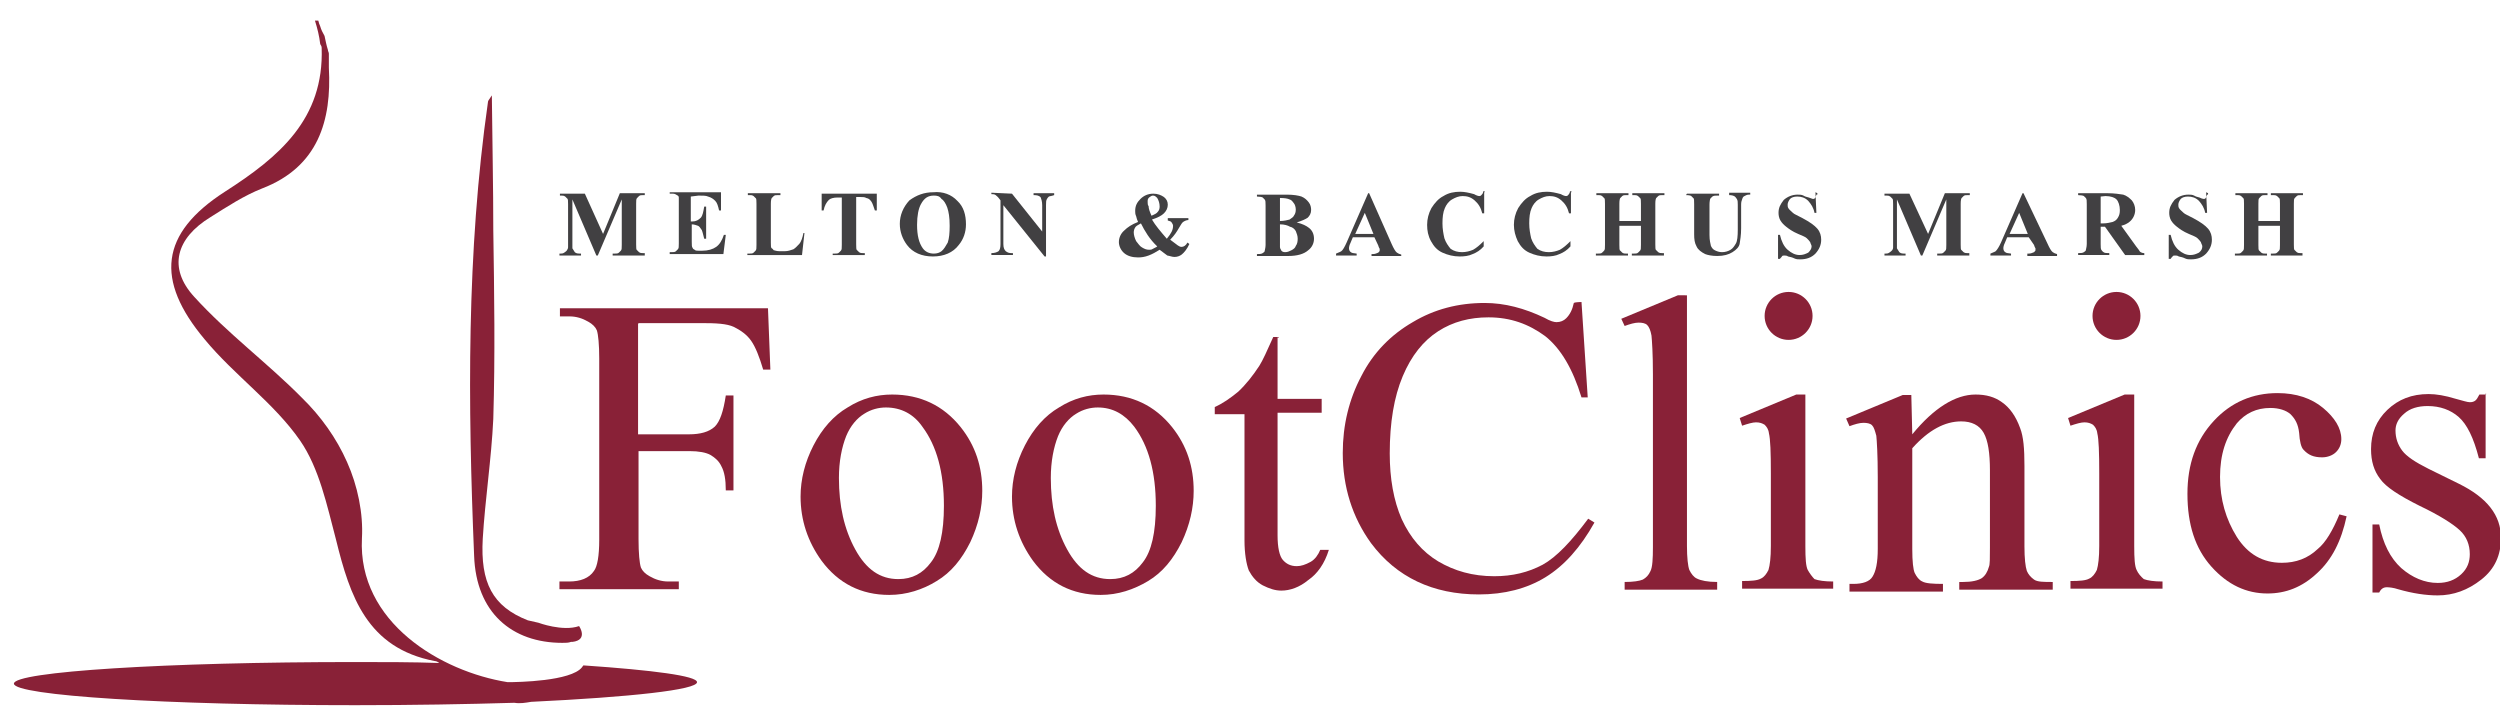 <?xml version="1.0" encoding="utf-8"?>
<!-- Generator: Adobe Illustrator 18.1.1, SVG Export Plug-In . SVG Version: 6.00 Build 0)  -->
<svg version="1.1" id="Layer_1" xmlns="http://www.w3.org/2000/svg" xmlns:xlink="http://www.w3.org/1999/xlink" x="0px" y="0px"
	 viewBox="59.3 302 521.5 151.3" enable-background="new 59.3 302 521.5 151.3" xml:space="preserve">
<g>
	<g>
		<path fill="#414042" d="M185.1,350.8l3.5-8.5h5.2v0.4h-0.3c-0.4,0-0.7,0-0.9,0.2c-0.2,0.2-0.3,0.3-0.4,0.4
			c-0.2,0.2-0.2,0.5-0.2,1.2v8.5c0,0.7,0,1.1,0.2,1.2c0.2,0.2,0.3,0.3,0.4,0.4c0.3,0.2,0.5,0.2,0.8,0.2h0.4v0.5h-6.7v-0.4h0.4
			c0.4,0,0.7,0,0.9-0.2c0.2-0.2,0.3-0.3,0.4-0.4c0.2-0.2,0.2-0.5,0.2-1.2v-9.5l-5,11.7h-0.3l-5-11.7v9c0,0.7,0,1.1,0,1.2
			c0.2,0.3,0.3,0.5,0.5,0.8c0.3,0.3,0.7,0.3,1.3,0.3v0.4h-4.5v-0.4h0.2c0.3,0,0.5,0,0.8-0.2c0.3-0.2,0.4-0.3,0.5-0.4
			c0.1-0.2,0.3-0.4,0.3-0.7c0-0.2,0-0.4,0-0.9v-8.1c0-0.7,0-1.1-0.2-1.2c-0.2-0.2-0.3-0.3-0.4-0.4c-0.3-0.2-0.5-0.2-0.8-0.2h-0.3
			v-0.4h5.2L185.1,350.8z"/>
		<path fill="#414042" d="M203.4,343v5.2h0.3c0.8,0,1.3-0.3,1.8-0.8c0.4-0.5,0.5-1.2,0.7-2.3h0.4v6.7h-0.4c-0.2-0.7-0.3-1.3-0.5-1.8
			c-0.3-0.4-0.5-0.8-0.8-0.9c-0.3-0.1-0.8-0.3-1.3-0.3v3.6c0,0.7,0,1.2,0.2,1.3c0,0.2,0.2,0.3,0.4,0.4c0.2,0.2,0.4,0.2,0.8,0.2h0.8
			c1.2,0,2.2-0.3,2.9-0.8c0.7-0.5,1.2-1.3,1.6-2.5h0.4l-0.5,4h-11.2v-0.4h0.4c0.4,0,0.7,0,0.9-0.2c0.2-0.2,0.3-0.3,0.4-0.4
			c0.2-0.2,0.2-0.5,0.2-1.2v-8.5c0-0.5,0-0.9,0-1.1c0-0.3-0.2-0.4-0.4-0.5c-0.3-0.2-0.5-0.3-0.9-0.3H199v-0.3h10.7v3.8h-0.4
			c-0.2-0.9-0.4-1.6-0.8-2s-0.8-0.7-1.5-0.9c-0.4-0.2-1.1-0.2-2-0.2L203.4,343L203.4,343L203.4,343z"/>
		<path fill="#414042" d="M227.1,350.7l-0.5,4.5h-11.4v-0.3h0.4c0.4,0,0.7,0,0.9-0.2c0.2-0.2,0.3-0.3,0.4-0.4
			c0.2-0.2,0.2-0.5,0.2-1.2v-8.6c0-0.7,0-1.1-0.2-1.2c-0.2-0.2-0.3-0.3-0.4-0.4c-0.3-0.2-0.5-0.2-0.8-0.2h-0.4v-0.4h6.8v0.4h-0.5
			c-0.4,0-0.7,0-0.9,0.2c-0.2,0.2-0.3,0.3-0.4,0.4s-0.2,0.5-0.2,1.2v8.1c0,0.7,0,1.1,0.2,1.2c0.2,0.1,0.3,0.3,0.4,0.4
			c0.2,0,0.5,0.2,1.2,0.2h1.1c0.7,0,1.2-0.2,1.8-0.4c0.5-0.3,0.8-0.7,1.2-1.1s0.7-1.3,0.9-2.3H227.1z"/>
		<path fill="#414042" d="M242.2,342.4v3.5h-0.4c-0.3-0.8-0.4-1.3-0.7-1.8c-0.3-0.4-0.5-0.7-1.1-0.8c-0.3-0.2-0.7-0.2-1.2-0.2h-0.9
			v9.9c0,0.7,0,1.1,0.2,1.2c0.2,0.2,0.3,0.3,0.4,0.4c0.3,0.2,0.5,0.2,0.8,0.2h0.4v0.4h-6.7v-0.3h0.4c0.4,0,0.7,0,0.9-0.2
			c0.2-0.2,0.3-0.3,0.4-0.4c0.2-0.2,0.2-0.5,0.2-1.2v-9.9h-0.9c-0.8,0-1.5,0.2-1.8,0.5c-0.5,0.5-0.9,1.2-1.1,2.2h-0.4v-3.5
			L242.2,342.4L242.2,342.4z"/>
		<path fill="#414042" d="M254,342.1c2-0.2,3.8,0.5,5,1.8c1.3,1.2,1.8,2.9,1.8,4.9c0,1.6-0.5,3.1-1.5,4.3c-1.2,1.6-3.1,2.4-5.4,2.4
			c-2.3,0-4.2-0.8-5.4-2.4c-0.9-1.2-1.5-2.7-1.5-4.4c0-1.8,0.7-3.5,2-4.9C250.5,342.7,252.1,342.1,254,342.1z M254.1,342.8
			c-1.2,0-2,0.5-2.7,1.8c-0.5,0.9-0.8,2.4-0.8,4.3c0,2.2,0.4,3.8,1.2,4.9c0.5,0.7,1.3,1.1,2.3,1.1c0.7,0,1.2-0.2,1.6-0.5
			c0.5-0.4,0.9-1.1,1.3-1.8c0.3-0.9,0.4-2,0.4-3.5c0-1.8-0.2-2.9-0.5-3.8c-0.3-0.8-0.7-1.5-1.2-1.8
			C255.3,342.9,254.8,342.8,254.1,342.8z"/>
		<path fill="#414042" d="M270.4,342.4l6.3,7.9v-5.5c0-0.8-0.2-1.3-0.3-1.6c-0.3-0.4-0.8-0.5-1.5-0.5v-0.4h4.3v0.4
			c-0.5,0.2-0.9,0.2-1.1,0.3c-0.2,0.2-0.3,0.3-0.4,0.5c-0.2,0.3-0.2,0.7-0.2,1.3v10.7h-0.3l-8.6-10.7v8.1c0,0.8,0.2,1.2,0.5,1.5
			c0.4,0.3,0.7,0.4,1.2,0.4h0.3v0.4h-4.5v-0.4c0.7,0,1.2-0.2,1.5-0.4c0.3-0.3,0.4-0.8,0.4-1.5v-9.1l-0.3-0.4
			c-0.3-0.4-0.5-0.5-0.7-0.7c-0.3-0.2-0.5-0.2-0.9-0.2v-0.3L270.4,342.4L270.4,342.4L270.4,342.4L270.4,342.4z"/>
		<path fill="#414042" d="M303.3,347.5h3.9v0.4c-0.4,0-0.8,0.2-1.1,0.4c-0.3,0.2-0.5,0.7-0.9,1.3c-0.4,0.7-0.9,1.5-1.8,2.4
			c0.7,0.5,1.2,0.9,1.6,1.2c0.3,0.2,0.5,0.3,0.8,0.3c0.4,0,0.9-0.3,1.2-0.9l0.4,0.3c-0.5,1.1-1.1,1.8-1.6,2.2
			c-0.4,0.3-0.9,0.5-1.5,0.5c-0.5,0-0.9-0.2-1.5-0.3c-0.4-0.3-0.9-0.7-1.6-1.2c-0.8,0.5-1.5,0.9-2.3,1.2c-0.8,0.3-1.5,0.4-2.2,0.4
			c-1.2,0-2.2-0.3-2.9-0.9s-1.1-1.5-1.1-2.3c0-0.9,0.4-1.8,1.1-2.4c0.7-0.7,1.6-1.3,2.9-1.8c-0.2-0.4-0.3-0.8-0.4-1.2
			c-0.2-0.4-0.2-0.8-0.2-1.1c0-1.1,0.4-1.8,1.1-2.5s1.6-1.1,2.7-1.1c0.9,0,1.6,0.3,2.2,0.7c0.5,0.4,0.8,0.9,0.8,1.6
			c0,0.7-0.3,1.3-0.8,1.8c-0.5,0.5-1.3,0.9-2.5,1.3c0.7,1.2,1.8,2.5,3.1,4c0.9-1.1,1.3-1.8,1.3-2.7c0-0.3-0.2-0.5-0.3-0.7
			s-0.4-0.3-0.8-0.4v-0.5L303.3,347.5L303.3,347.5L303.3,347.5z M297.3,348.6c-0.5,0.3-0.8,0.4-1.1,0.7c-0.3,0.4-0.4,0.8-0.4,1.2
			c0,0.5,0.2,1.2,0.5,1.8c0.4,0.5,0.8,1.1,1.2,1.3c0.5,0.3,0.9,0.5,1.5,0.5c0.3,0,0.5,0,0.8-0.2c0.3-0.2,0.7-0.3,0.9-0.5
			C299.1,351.9,298.1,350.2,297.3,348.6z M299.5,347c0.7-0.3,1.1-0.5,1.3-0.8c0.3-0.3,0.4-0.7,0.4-1.1c0-0.7-0.2-1.3-0.5-1.8
			c-0.3-0.3-0.5-0.5-0.9-0.5c-0.3,0-0.5,0.2-0.8,0.4c-0.3,0.3-0.3,0.5-0.3,0.9c0,0.3,0,0.7,0.2,0.9
			C298.9,345.5,299.1,346.1,299.5,347z"/>
		<path fill="#414042" d="M329.8,348.4c1.2,0.3,2,0.7,2.5,1.1c0.7,0.5,1.1,1.3,1.1,2.3c0,0.9-0.4,1.8-1.2,2.4
			c-0.9,0.8-2.3,1.2-4.2,1.2h-6.5v-0.4c0.5,0,0.9,0,1.2-0.2s0.4-0.3,0.4-0.4s0.2-0.7,0.2-1.3v-8.2c0-0.7,0-1.1-0.2-1.3
			c-0.2-0.2-0.3-0.3-0.4-0.4s-0.7-0.2-1.2-0.2v-0.4h6.2c1.5,0,2.5,0.2,3.1,0.4c0.7,0.3,1.1,0.7,1.5,1.2s0.5,1.1,0.5,1.6
			c0,0.7-0.3,1.2-0.7,1.6C331.7,347.7,330.8,348.1,329.8,348.4z M326.3,348.8v4.2v0.5c0,0.4,0.2,0.5,0.3,0.8
			c0.2,0.2,0.4,0.3,0.8,0.3c0.5,0,0.9-0.2,1.3-0.4s0.8-0.5,0.9-0.9c0.3-0.4,0.4-0.9,0.4-1.5s-0.2-1.1-0.4-1.6
			c-0.3-0.5-0.7-0.8-1.2-0.9C327.9,349,327.2,348.8,326.3,348.8z M326.3,348.1c0.9,0,1.6-0.2,2-0.3c0.4-0.3,0.8-0.5,0.9-0.8
			c0.3-0.4,0.4-0.8,0.4-1.3c0-0.5-0.2-1.1-0.4-1.3c-0.3-0.4-0.5-0.7-0.9-0.8c-0.4-0.2-1.1-0.3-2-0.3V348.1z"/>
		<path fill="#414042" d="M346,351.5h-4.5l-0.5,1.2c-0.2,0.4-0.3,0.8-0.3,1.1c0,0.4,0.2,0.7,0.4,0.8c0.2,0.2,0.5,0.2,1.2,0.3v0.4
			H338v-0.4c0.4-0.2,0.8-0.3,1.1-0.5s0.7-0.9,1.1-1.8l4.5-10.3h0.2l4.7,10.6c0.4,0.9,0.8,1.6,1.1,1.8c0.3,0.2,0.5,0.3,0.9,0.4v0.3
			h-6.2v-0.4h0.3c0.5,0,0.8-0.2,1.1-0.3c0.2-0.2,0.3-0.3,0.3-0.4s0-0.3,0-0.4c0,0-0.2-0.3-0.3-0.7L346,351.5z M345.8,350.8l-1.8-4.4
			l-2,4.4H345.8z"/>
		<path fill="#414042" d="M368.9,342.1v4.4h-0.4c-0.3-1.2-0.8-2-1.6-2.7c-0.8-0.7-1.6-0.9-2.5-0.9c-0.8,0-1.5,0.3-2.2,0.7
			c-0.7,0.4-1.2,1.1-1.5,1.8c-0.4,0.9-0.5,2-0.5,3.2c0,1.2,0.2,2.2,0.4,3.1c0.3,0.9,0.8,1.6,1.3,2.2c0.7,0.5,1.5,0.7,2.4,0.7
			c0.8,0,1.6-0.2,2.3-0.5c0.7-0.4,1.3-0.9,2.2-1.8v1.1c-0.7,0.8-1.5,1.3-2.3,1.6c-0.8,0.4-1.8,0.5-2.7,0.5c-1.3,0-2.5-0.3-3.6-0.8
			c-1.1-0.5-1.8-1.3-2.4-2.4c-0.6-1.1-0.8-2.2-0.8-3.4c0-1.2,0.3-2.4,0.9-3.5c0.7-1.1,1.5-2,2.5-2.5c1.1-0.7,2.3-0.9,3.5-0.9
			c0.9,0,1.8,0.2,2.9,0.5c0.5,0.3,0.9,0.4,1.1,0.4c0.3,0,0.4-0.2,0.5-0.3c0.2-0.2,0.3-0.4,0.3-0.7h0.3V342.1z"/>
		<path fill="#414042" d="M387,342.1v4.4h-0.4c-0.3-1.2-0.8-2-1.6-2.7c-0.8-0.7-1.6-0.9-2.5-0.9c-0.8,0-1.5,0.3-2.2,0.7
			c-0.7,0.4-1.2,1.1-1.5,1.8c-0.4,0.9-0.5,2-0.5,3.2c0,1.2,0.2,2.2,0.4,3.1c0.3,0.9,0.8,1.6,1.3,2.2c0.7,0.5,1.5,0.7,2.4,0.7
			c0.8,0,1.6-0.2,2.3-0.5c0.7-0.4,1.3-0.9,2.2-1.8v1.1c-0.7,0.8-1.5,1.3-2.3,1.6c-0.8,0.4-1.8,0.5-2.7,0.5c-1.3,0-2.5-0.3-3.6-0.8
			c-1.1-0.5-1.8-1.3-2.4-2.4c-0.5-1.1-0.8-2.2-0.8-3.4c0-1.2,0.3-2.4,0.9-3.5c0.7-1.1,1.5-2,2.5-2.5c1.1-0.7,2.3-0.9,3.5-0.9
			c0.9,0,1.8,0.2,2.9,0.5c0.5,0.3,0.9,0.4,1.1,0.4c0.3,0,0.4-0.2,0.5-0.3c0.1-0.1,0.3-0.4,0.3-0.7h0.3V342.1z"/>
		<path fill="#414042" d="M397.1,349.1v4c0,0.7,0,1.1,0.2,1.2c0.2,0.2,0.3,0.3,0.4,0.4c0.3,0.2,0.5,0.2,0.8,0.2h0.4v0.4h-6.7v-0.4
			h0.4c0.4,0,0.7,0,0.9-0.2c0.2-0.2,0.3-0.3,0.4-0.4c0.2-0.2,0.2-0.5,0.2-1.2v-8.6c0-0.7,0-1.1-0.2-1.2c-0.2-0.2-0.3-0.3-0.4-0.4
			c-0.3-0.2-0.5-0.2-0.8-0.2h-0.4v-0.4h6.7v0.4h-0.4c-0.4,0-0.7,0-0.9,0.2c-0.2,0.2-0.3,0.3-0.4,0.4s-0.2,0.5-0.2,1.2v3.6h4.5v-3.6
			c0-0.7,0-1.1-0.2-1.2c-0.2-0.2-0.3-0.3-0.4-0.4c-0.3-0.2-0.5-0.2-0.8-0.2h-0.4v-0.4h6.7v0.4h-0.4c-0.4,0-0.7,0-0.9,0.2
			c-0.2,0.2-0.3,0.3-0.4,0.4s-0.2,0.5-0.2,1.2v8.5c0,0.7,0,1.1,0.2,1.2c0.2,0.2,0.3,0.3,0.4,0.4c0.3,0.2,0.5,0.2,0.8,0.2h0.4v0.5
			h-6.7v-0.4h0.4c0.4,0,0.7,0,0.9-0.2c0.2-0.2,0.3-0.3,0.4-0.4c0.2-0.2,0.2-0.5,0.2-1.2v-4L397.1,349.1L397.1,349.1z"/>
		<path fill="#414042" d="M411.2,342.4h6.7v0.4h-0.3c-0.5,0-0.8,0-1.1,0.2c-0.2,0.2-0.3,0.3-0.4,0.4s-0.2,0.7-0.2,1.3v6.3
			c0,1.2,0.2,1.8,0.3,2.3c0.2,0.4,0.4,0.7,0.8,0.9s0.9,0.4,1.5,0.4c0.7,0,1.3-0.2,1.8-0.5c0.5-0.3,0.8-0.8,1.1-1.3
			c0.3-0.5,0.4-1.5,0.4-2.9v-5.2c0-0.5,0-0.9-0.2-1.2c-0.2-0.3-0.3-0.4-0.4-0.5c-0.3-0.2-0.7-0.3-1.2-0.3v-0.5h4.4v0.4h-0.3
			c-0.4,0-0.7,0.2-0.9,0.3c-0.3,0.1-0.4,0.4-0.5,0.7c-0.1,0.3-0.2,0.5-0.2,1.1v4.9c0,1.5-0.2,2.5-0.3,3.2s-0.7,1.3-1.5,1.8
			c-0.8,0.5-1.8,0.8-3.2,0.8c-1.1,0-2-0.2-2.5-0.4c-0.8-0.4-1.5-0.9-1.8-1.6c-0.4-0.7-0.5-1.5-0.5-2.5v-6.3c0-0.8,0-1.2-0.2-1.3
			c-0.2-0.2-0.3-0.3-0.4-0.4s-0.5-0.2-1.1-0.2L411.2,342.4L411.2,342.4L411.2,342.4z"/>
		<path fill="#414042" d="M438,342.1l0.2,4.3h-0.4c-0.2-1.1-0.7-1.8-1.3-2.5c-0.7-0.7-1.5-0.9-2.3-0.9c-0.7,0-1.2,0.2-1.5,0.5
			c-0.3,0.4-0.5,0.8-0.5,1.2c0,0.3,0,0.5,0.2,0.8c0.2,0.3,0.5,0.5,0.9,0.9c0.3,0.3,0.9,0.5,2,1.1c1.5,0.8,2.5,1.5,3.1,2.2
			c0.6,0.7,0.8,1.5,0.8,2.3c0,1.1-0.4,2-1.2,2.9c-0.8,0.8-1.8,1.2-3.2,1.2c-0.4,0-0.8,0-1.2-0.2c-0.4-0.2-0.8-0.3-1.3-0.4
			c-0.3-0.2-0.5-0.2-0.8-0.2c-0.2,0-0.4,0-0.5,0.2c-0.1,0.2-0.3,0.3-0.4,0.5h-0.4V351h0.4c0.3,1.3,0.8,2.4,1.6,3.1
			c0.8,0.7,1.6,1.1,2.5,1.1c0.7,0,1.2-0.2,1.8-0.5c0.4-0.4,0.7-0.8,0.7-1.3c0-0.3-0.2-0.5-0.3-0.9c-0.2-0.3-0.4-0.5-0.7-0.8
			c-0.3-0.3-0.9-0.5-1.8-0.9c-1.2-0.5-2-1.1-2.5-1.5c-0.5-0.4-0.9-0.8-1.2-1.3s-0.4-1.1-0.4-1.6c0-1.1,0.4-1.8,1.1-2.7
			c0.8-0.7,1.8-1.1,2.9-1.1c0.4,0,0.8,0,1.2,0.2c0.3,0.2,0.7,0.3,1.1,0.4s0.7,0.3,0.9,0.3c0.2,0,0.3,0,0.4-0.2
			c0.2-0.2,0.2-0.4,0.3-0.7h0.2v-0.3L438,342.1L438,342.1z"/>
		<path fill="#414042" d="M461.5,350.8l3.5-8.5h5.2v0.4h-0.4c-0.4,0-0.7,0-0.9,0.2c-0.2,0.2-0.3,0.3-0.4,0.4s-0.2,0.5-0.2,1.2v8.5
			c0,0.7,0,1.1,0.2,1.2c0.2,0.2,0.3,0.3,0.4,0.4c0.3,0.2,0.5,0.2,0.8,0.2h0.4v0.5h-6.7v-0.4h0.4c0.4,0,0.7,0,0.9-0.2
			c0.2-0.2,0.3-0.3,0.4-0.4c0.2-0.2,0.2-0.5,0.2-1.2v-9.5l-5,11.7h-0.3l-5-11.7v9c0,0.7,0,1.1,0,1.2c0.2,0.3,0.3,0.5,0.5,0.8
			c0.3,0.3,0.7,0.3,1.3,0.3v0.4h-4.4v-0.4h0.2c0.3,0,0.5,0,0.8-0.2c0.3-0.2,0.4-0.3,0.5-0.4c0.2-0.2,0.3-0.4,0.3-0.7
			c0-0.2,0-0.4,0-0.9v-8.1c0-0.7,0-1.1-0.2-1.2c-0.2-0.2-0.3-0.3-0.4-0.4c-0.3-0.2-0.5-0.2-0.8-0.2h-0.4v-0.4h5.2L461.5,350.8z"/>
		<path fill="#414042" d="M482.5,351.5H478l-0.5,1.2c-0.2,0.4-0.3,0.8-0.3,1.1c0,0.4,0.2,0.7,0.4,0.8c0.2,0.2,0.5,0.2,1.2,0.3v0.4
			h-4.3v-0.4c0.4-0.2,0.8-0.3,1.1-0.5c0.3-0.3,0.7-0.9,1.1-1.8l4.5-10.3h0.2l5,10.5c0.4,0.9,0.8,1.6,1.1,1.8
			c0.3,0.2,0.5,0.3,0.9,0.4v0.4h-6.2v-0.5h0.3c0.5,0,0.8-0.2,1.1-0.3c0.2-0.2,0.3-0.3,0.3-0.4s0-0.3,0-0.4c0,0-0.2-0.3-0.3-0.7
			L482.5,351.5z M482.3,350.8l-1.8-4.4l-2,4.4H482.3z"/>
		<path fill="#414042" d="M497.5,349.3v3.6c0,0.7,0,1.1,0.2,1.3c0.2,0.3,0.3,0.3,0.4,0.4c0.2,0.2,0.7,0.2,1.2,0.2v0.4h-6.5v-0.4
			c0.5,0,0.9,0,1.2-0.2c0.3-0.2,0.4-0.3,0.4-0.4s0.2-0.7,0.2-1.3v-8.3c0-0.7,0-1.1-0.2-1.3c-0.2-0.2-0.3-0.3-0.4-0.4
			s-0.7-0.2-1.2-0.2v-0.4h6c1.6,0,2.7,0.2,3.4,0.3c0.7,0.2,1.3,0.7,1.8,1.2c0.4,0.5,0.7,1.2,0.7,2c0,0.9-0.4,1.8-1.1,2.4
			c-0.4,0.4-1.1,0.7-1.8,0.9l3.1,4.3c0.4,0.5,0.7,0.9,0.8,1.1c0.3,0.2,0.5,0.3,0.9,0.3v0.4h-4l-4.2-5.9L497.5,349.3L497.5,349.3z
			 M497.5,343v5.6h0.5c0.9,0,1.5-0.2,2-0.3c0.5-0.2,0.8-0.4,1.1-0.9c0.3-0.5,0.4-0.9,0.4-1.6c0-0.9-0.3-1.8-0.7-2.2
			c-0.4-0.4-1.2-0.7-2.3-0.7L497.5,343L497.5,343z"/>
		<path fill="#414042" d="M519.5,342.1l0.2,4.3h-0.4c-0.2-1.1-0.7-1.8-1.3-2.5c-0.7-0.7-1.5-0.9-2.3-0.9c-0.7,0-1.2,0.2-1.5,0.5
			c-0.3,0.4-0.5,0.8-0.5,1.2c0,0.3,0,0.5,0.2,0.8c0.2,0.3,0.5,0.5,0.9,0.9c0.3,0.3,0.9,0.5,2,1.1c1.5,0.8,2.5,1.5,3.1,2.2
			c0.6,0.7,0.8,1.5,0.8,2.3c0,1.1-0.4,2-1.2,2.9c-0.8,0.8-1.8,1.2-3.2,1.2c-0.4,0-0.8,0-1.2-0.2s-0.8-0.3-1.3-0.4
			c-0.3-0.2-0.5-0.2-0.8-0.2c-0.2,0-0.4,0-0.5,0.2c-0.2,0.2-0.3,0.3-0.4,0.5h-0.4V351h0.4c0.3,1.3,0.8,2.4,1.6,3.1
			c0.8,0.7,1.6,1.1,2.5,1.1c0.7,0,1.2-0.2,1.8-0.5c0.5-0.4,0.7-0.8,0.7-1.3c0-0.3-0.2-0.5-0.3-0.9c-0.2-0.3-0.4-0.5-0.7-0.8
			c-0.3-0.3-0.9-0.5-1.8-0.9c-1.2-0.5-2-1.1-2.5-1.5c-0.5-0.4-0.9-0.8-1.2-1.3c-0.3-0.5-0.4-1.1-0.4-1.6c0-1.1,0.4-1.8,1.1-2.7
			c0.8-0.7,1.8-1.1,2.9-1.1c0.4,0,0.8,0,1.2,0.2c0.3,0.2,0.7,0.3,1.1,0.4c0.4,0.2,0.7,0.3,0.9,0.3c0.2,0,0.3,0,0.4-0.2
			c0.2-0.2,0.2-0.4,0.3-0.7h0.2v-0.3L519.5,342.1L519.5,342.1z"/>
		<path fill="#414042" d="M530.4,349.1v4c0,0.7,0,1.1,0.2,1.2c0.2,0.2,0.3,0.3,0.4,0.4c0.3,0.2,0.5,0.2,0.8,0.2h0.4v0.4h-6.7v-0.4
			h0.4c0.4,0,0.7,0,0.9-0.2c0.2-0.2,0.3-0.3,0.4-0.4c0.2-0.2,0.2-0.5,0.2-1.2v-8.6c0-0.7,0-1.1-0.2-1.2c-0.2-0.2-0.3-0.3-0.4-0.4
			c-0.3-0.2-0.5-0.2-0.8-0.2h-0.4v-0.4h6.7v0.4h-0.4c-0.4,0-0.7,0-0.9,0.2c-0.2,0.2-0.3,0.3-0.4,0.4c-0.2,0.2-0.2,0.5-0.2,1.2v3.6
			h4.5v-3.6c0-0.7,0-1.1-0.2-1.2c-0.2-0.2-0.3-0.3-0.4-0.4c-0.3-0.2-0.5-0.2-0.8-0.2H533v-0.4h6.7v0.4h-0.4c-0.4,0-0.7,0-0.9,0.2
			c-0.2,0.2-0.3,0.3-0.4,0.4c-0.2,0.2-0.2,0.5-0.2,1.2v8.5c0,0.7,0,1.1,0.2,1.2c0.2,0.2,0.3,0.3,0.4,0.4c0.3,0.2,0.5,0.2,0.8,0.2
			h0.4v0.5H533v-0.4h0.4c0.4,0,0.7,0,0.9-0.2c0.2-0.2,0.3-0.3,0.4-0.4c0.2-0.2,0.2-0.5,0.2-1.2v-4L530.4,349.1L530.4,349.1z"/>
	</g>
</g>
<g>
	<g>
		<path fill="#892137" d="M192.4,369.6v23H203c2.4,0,4.2-0.5,5.4-1.6c1.1-1.1,1.8-3.2,2.3-6.5h1.6v19.8h-1.6c0-2.3-0.3-3.9-0.9-5
			c-0.5-1.1-1.3-1.8-2.3-2.4c-0.9-0.5-2.4-0.8-4.4-0.8h-10.6v18.4c0,2.9,0.2,5,0.5,5.9c0.3,0.7,0.9,1.3,1.8,1.8
			c1.2,0.7,2.5,1.1,3.9,1.1h2.2v1.6h-24.9v-1.6h2c2.4,0,4.2-0.7,5.2-2.2c0.7-0.9,1.1-3.1,1.1-6.5v-37.8c0-2.9-0.2-5-0.5-5.9
			c-0.3-0.7-0.9-1.3-1.8-1.8c-1.2-0.7-2.5-1.1-3.9-1.1h-2v-1.7h43.4l0.5,12.8h-1.5c-0.8-2.7-1.6-4.7-2.5-6c-0.9-1.3-2.2-2.2-3.6-2.9
			c-1.5-0.7-3.8-0.8-6.7-0.8h-13.2L192.4,369.6L192.4,369.6L192.4,369.6z"/>
		<path fill="#892137" d="M245.4,384.3c5.9,0,10.7,2.3,14.3,6.8c3.1,3.9,4.5,8.3,4.5,13.3c0,3.5-0.8,7.1-2.5,10.7
			c-1.8,3.6-4,6.3-7,8.1c-2.9,1.8-6.3,2.9-9.9,2.9c-5.9,0-10.6-2.4-14.1-7.1c-2.9-4-4.4-8.5-4.4-13.4c0-3.6,0.9-7.2,2.7-10.7
			c1.8-3.5,4.2-6.2,7.1-7.9C239.1,385.1,242.2,384.3,245.4,384.3z M244.1,387c-1.5,0-3.1,0.4-4.5,1.3c-1.5,0.9-2.9,2.5-3.8,4.7
			c-0.9,2.3-1.5,5.2-1.5,8.7c0,5.8,1.1,10.7,3.4,14.9c2.3,4.2,5.2,6.2,9,6.2c2.9,0,5.1-1.2,6.8-3.5c1.8-2.3,2.7-6.2,2.7-11.8
			c0-7-1.5-12.5-4.5-16.5C249.9,388.4,247.3,387,244.1,387z"/>
		<path fill="#892137" d="M289.5,384.3c5.9,0,10.7,2.3,14.3,6.8c3.1,3.9,4.5,8.3,4.5,13.3c0,3.5-0.8,7.1-2.5,10.7
			c-1.8,3.6-4,6.3-7,8.1s-6.3,2.9-9.9,2.9c-5.9,0-10.6-2.4-14.1-7.1c-2.9-4-4.4-8.5-4.4-13.4c0-3.6,0.9-7.2,2.7-10.7
			c1.8-3.5,4.2-6.2,7.1-7.9C283.2,385.1,286.3,384.3,289.5,384.3z M288.3,387c-1.5,0-3.1,0.4-4.5,1.3c-1.5,0.9-2.9,2.5-3.8,4.7
			c-0.9,2.3-1.5,5.2-1.5,8.7c0,5.8,1.1,10.7,3.4,14.9c2.3,4.2,5.2,6.2,9,6.2c2.9,0,5.1-1.2,6.8-3.5c1.8-2.3,2.7-6.2,2.7-11.8
			c0-7-1.5-12.5-4.5-16.5C293.9,388.4,291.4,387,288.3,387z"/>
		<path fill="#892137" d="M325.8,372.4v12.8h9.2v2.9h-9.2v25.6c0,2.5,0.4,4.3,1.1,5.1s1.6,1.3,2.9,1.3c0.9,0,1.8-0.3,2.9-0.9
			c0.9-0.5,1.6-1.5,2-2.5h1.8c-0.9,2.9-2.4,5-4.3,6.3c-1.8,1.5-3.8,2.2-5.6,2.2c-1.3,0-2.5-0.4-3.9-1.1c-1.3-0.7-2.2-1.8-2.9-3.1
			c-0.5-1.3-0.9-3.5-0.9-6.3v-26.3h-6.2v-1.5c1.6-0.7,3.2-1.8,4.9-3.2c1.6-1.5,3.1-3.4,4.4-5.4c0.7-1.1,1.6-3.1,2.9-6h1.2v0.1
			L325.8,372.4L325.8,372.4z"/>
		<path fill="#892137" d="M389.2,365l1.3,19.9h-1.3c-1.8-5.9-4.3-10.2-7.6-12.8c-3.4-2.5-7.2-3.9-11.8-3.9c-3.9,0-7.4,0.9-10.5,2.9
			c-3.1,2-5.6,5.1-7.4,9.4c-1.8,4.3-2.7,9.6-2.7,16.1c0,5.2,0.8,9.8,2.5,13.7c1.8,3.9,4.3,6.8,7.6,8.8c3.4,2,7.2,3.1,11.7,3.1
			c3.8,0,7.1-0.8,10.1-2.4c2.9-1.6,6-4.9,9.5-9.6l1.3,0.8c-2.9,5.2-6.3,9-10.2,11.4c-3.9,2.4-8.6,3.6-13.9,3.6
			c-9.6,0-17.2-3.6-22.5-10.7c-3.9-5.4-5.9-11.7-5.9-18.8c0-5.8,1.3-11.2,3.9-16.1c2.5-4.9,6.2-8.6,10.7-11.2c4.5-2.7,9.5-4,15-4
			c4.2,0,8.3,1.1,12.5,3.1c1.2,0.7,2,0.9,2.5,0.9c0.8,0,1.5-0.3,2-0.8c0.8-0.8,1.3-1.8,1.6-3.2C387.9,365,389.2,365,389.2,365z"/>
		<path fill="#892137" d="M411.2,363.6v52.3c0,2.4,0.2,4.2,0.5,5c0.4,0.8,0.9,1.5,1.6,1.8c0.8,0.4,2.2,0.7,4.2,0.7v1.6h-19.3v-1.6
			c1.8,0,3.1-0.2,3.8-0.5c0.7-0.4,1.2-0.9,1.6-1.8c0.4-0.8,0.5-2.5,0.5-5v-36c0-4.4-0.2-7.1-0.3-8.1c-0.2-1.1-0.5-1.8-0.9-2.2
			s-1.1-0.5-1.8-0.5c-0.8,0-1.8,0.3-2.9,0.7l-0.7-1.5l11.8-4.9C409.4,363.6,411.2,363.6,411.2,363.6z"/>
		<path fill="#892137" d="M436.4,420.9c-0.4-0.8-0.5-2.4-0.5-5v-31.6H434l-11.8,4.9l0.5,1.6c1.2-0.4,2.2-0.7,2.9-0.7
			c0.8,0,1.3,0.2,1.8,0.5c0.4,0.4,0.8,0.9,0.9,1.8c0.3,1.2,0.4,4,0.4,8.3v15.2c0,2.4-0.2,4-0.5,5c-0.4,0.8-0.9,1.5-1.6,1.8
			c-0.7,0.4-2,0.5-3.9,0.5v1.6h19v-1.5c-1.8,0-3.1-0.2-3.9-0.5C437.3,422.3,436.8,421.6,436.4,420.9z"/>
		<path fill="#892137" d="M458.2,392.6c4.5-5.5,9-8.3,13.2-8.3c2.2,0,4,0.5,5.5,1.6c1.6,1.1,2.9,2.9,3.8,5.4
			c0.7,1.8,0.9,4.3,0.9,7.9v16.8c0,2.5,0.2,4.2,0.5,5.1c0.3,0.7,0.8,1.3,1.5,1.8s2,0.5,3.9,0.5v1.6h-19.5v-1.6h0.8
			c1.8,0,3.1-0.3,3.9-0.8c0.7-0.5,1.2-1.3,1.5-2.4c0.2-0.4,0.2-1.8,0.2-4v-16.1c0-3.6-0.4-6.2-1.3-7.8c-0.9-1.6-2.5-2.4-4.7-2.4
			c-3.4,0-6.8,1.8-10.2,5.6v21c0,2.7,0.2,4.3,0.5,5c0.4,0.8,0.9,1.5,1.6,1.8c0.7,0.4,2.2,0.5,4.3,0.5v1.6h-19.5v-1.6h0.8
			c2,0,3.4-0.5,4-1.5c0.7-1.1,1.1-2.9,1.1-5.8v-15c0-4.7-0.2-7.6-0.3-8.6c-0.3-1.1-0.5-1.8-0.9-2.2s-1.1-0.5-1.8-0.5
			c-0.8,0-1.8,0.3-2.9,0.7l-0.7-1.6l11.8-4.9h1.8L458.2,392.6L458.2,392.6z"/>
		<path fill="#892137" d="M505,420.9c-0.4-0.8-0.5-2.4-0.5-5v-31.6h-2l-11.8,4.9l0.5,1.6c1.2-0.4,2.2-0.7,2.9-0.7
			c0.8,0,1.3,0.2,1.8,0.5c0.4,0.4,0.8,0.9,0.9,1.8c0.3,1.2,0.4,4,0.4,8.3v15.2c0,2.4-0.2,4-0.5,5c-0.4,0.8-0.9,1.5-1.6,1.8
			c-0.7,0.4-2,0.5-3.9,0.5v1.6h19.2v-1.5c-1.8,0-3.1-0.2-3.9-0.5C505.9,422.3,505.3,421.6,505,420.9z"/>
		<path fill="#892137" d="M548.8,409.7c-1.1,5.2-3.1,9.1-6.2,11.9c-3.1,2.9-6.5,4.2-10.3,4.2c-4.4,0-8.3-1.8-11.7-5.6
			c-3.4-3.8-5-8.8-5-15.2c0-6.2,1.8-11.2,5.5-15.2c3.6-3.9,8.1-5.8,13.3-5.8c3.9,0,7.1,1.1,9.5,3.1c2.4,2,3.8,4.2,3.8,6.5
			c0,1.1-0.4,2-1.1,2.7c-0.7,0.7-1.8,1.1-2.9,1.1c-1.8,0-2.9-0.5-3.9-1.6c-0.5-0.5-0.8-1.8-0.9-3.5c-0.2-1.8-0.8-2.9-1.8-3.9
			c-0.9-0.8-2.4-1.3-4.2-1.3c-2.9,0-5.2,1.1-7,3.2c-2.3,2.9-3.5,6.5-3.5,11.2c0,4.7,1.2,8.8,3.5,12.5c2.3,3.6,5.4,5.4,9.4,5.4
			c2.9,0,5.4-0.9,7.5-2.9c1.6-1.3,3.1-3.8,4.5-7.2L548.8,409.7z"/>
	</g>
	<circle fill="#892137" cx="432.4" cy="367.9" r="5"/>
	<circle fill="#892137" cx="500.8" cy="367.9" r="5"/>
	<path fill="#892137" d="M180.1,432.6c-3.4,1.2-8.5-0.7-8.5-0.7l-2.2-0.5c-7.4-2.9-9.9-7.9-9.4-17c0.5-8.3,1.8-16.6,2.2-25
		c0.4-13.2,0.2-26.3,0-39.4c0-9.1-0.2-18.2-0.3-28.1c-0.5,0.8-0.8,1.1-0.8,1.3c-4.5,31.5-4.2,63.2-2.9,94.7
		c0.4,11.9,7.9,18.2,18.4,18.2c0.7,0,1.3,0,1.8-0.2c0.2,0,0.2,0,0.3,0l0,0C182.1,435.5,180.1,432.6,180.1,432.6z"/>
	<path fill="#892137" d="M204.7,444.3c0-1.3-9.1-2.5-23.7-3.5c-0.2,0.2-0.2,0.3-0.3,0.4c-2.3,2.9-13.3,3.1-15.5,3.1
		c-13.9-2.2-31.3-12.5-30.4-30c0.3-5.2-0.9-11-3.1-15.9c-2.2-5-5.5-9.6-9.4-13.4c-7.1-7.2-15.5-13.4-22.5-21.1
		c-5.5-6-3.8-12.2,3.4-16.6c3.5-2.2,7-4.5,10.8-6c11.7-4.5,14.5-14.2,13.9-25.2c0-1.1,0-2,0-2.9c0-0.3-0.2-0.5-0.2-0.8
		c-0.3-0.9-0.5-2-0.7-2.9c-0.4-0.7-0.7-1.3-0.9-2c-0.2-0.4-0.3-0.8-0.4-1.2c-0.3,0-0.5,0-0.7,0c0.5,1.6,0.9,3.2,1.1,4.9
		c0.2,0.3,0.3,0.5,0.3,0.8c0.5,14.8-8.8,22.7-20.2,30c-13.5,8.7-14.6,18.4-4.2,30.8c6.2,7.5,14.5,13.3,19.9,21.1
		c4,5.8,5.6,13.5,7.5,20.7c2.9,11.8,6.5,22.6,20.6,25.3c0.3,0,0.7,0.2,0.9,0.4c-5.6-0.2-11.5-0.2-17.5-0.2c-39.3,0-71.2,2-71.2,4.5
		c0,2.5,31.9,4.5,71.2,4.5c11.9,0,23.2-0.2,33.2-0.5c1.2,0.2,2.3,0,3.5-0.2C190.9,447.4,204.7,445.9,204.7,444.3z"/>
</g>
<g>
	<path fill="#892137" d="M577.8,384.1v13.5h-1.4c-1.1-4.3-2.5-7.1-4.2-8.6s-3.9-2.3-6.5-2.3c-2,0-3.7,0.5-4.9,1.6
		c-1.3,1.1-1.8,2.3-1.8,3.5c0,1.6,0.5,3,1.4,4.2c0.9,1.2,2.7,2.4,5.5,3.8l6.3,3.1c5.9,2.9,8.8,6.6,8.8,11.3c0,3.6-1.3,6.5-4.1,8.7
		c-2.8,2.2-5.8,3.3-9.1,3.3c-2.4,0-5.2-0.4-8.3-1.3c-0.9-0.3-1.8-0.4-2.3-0.4c-0.7,0-1.2,0.3-1.6,1.1h-1.4v-14.2h1.4
		c0.8,4,2.3,7,4.6,9.1c2.3,2,4.9,3.1,7.6,3.1c2,0,3.6-0.6,4.9-1.8c1.3-1.2,1.8-2.6,1.8-4.2c0-2-0.7-3.7-2.1-5s-4.2-3.1-8.4-5.1
		c-4.2-2.1-7-3.9-8.2-5.6c-1.3-1.7-1.9-3.7-1.9-6.2c0-3.3,1.1-6,3.4-8.2c2.3-2.2,5.1-3.3,8.6-3.3c1.6,0,3.4,0.3,5.7,1
		c1.5,0.4,2.4,0.7,2.9,0.7s0.8-0.1,1.1-0.3c0.3-0.2,0.6-0.7,0.9-1.3h1.4V384.1z"/>
</g>
</svg>
